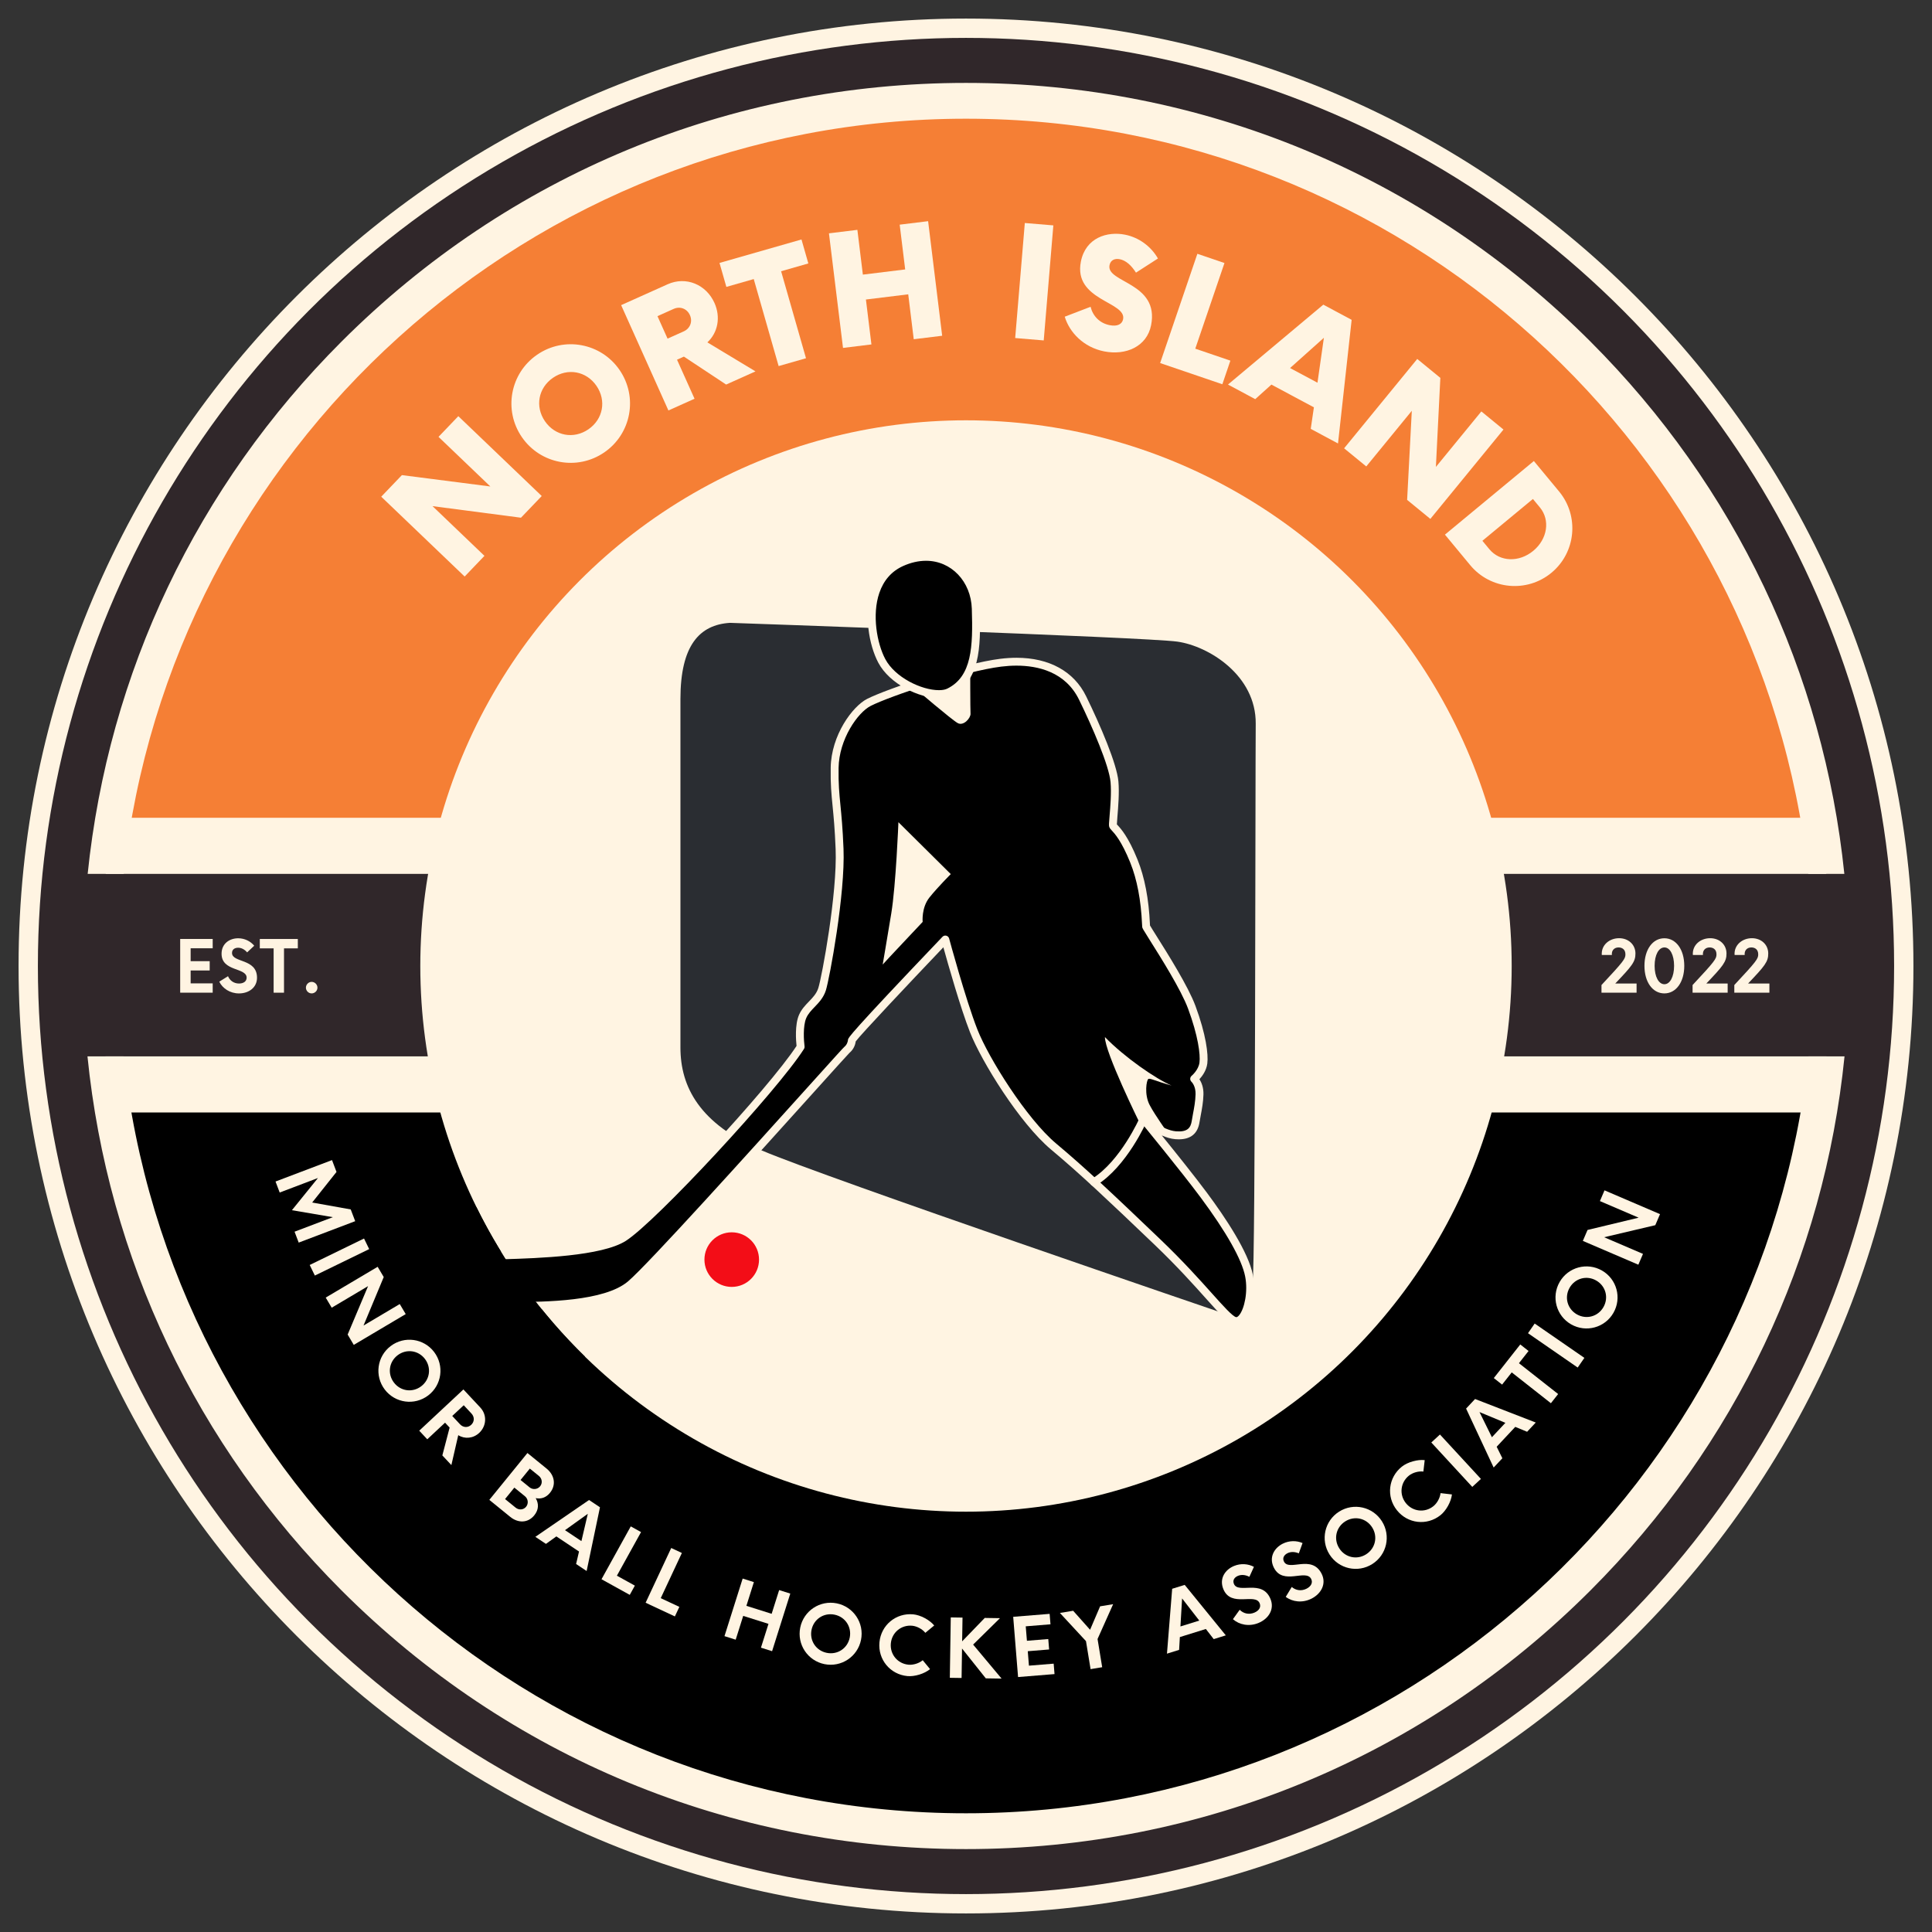<?xml version="1.0" encoding="utf-8"?>
<!-- Generator: Adobe Illustrator 16.0.0, SVG Export Plug-In . SVG Version: 6.00 Build 0)  -->
<!DOCTYPE svg PUBLIC "-//W3C//DTD SVG 1.1//EN" "http://www.w3.org/Graphics/SVG/1.1/DTD/svg11.dtd">
<svg version="1.1" id="Layer_3" xmlns="http://www.w3.org/2000/svg" xmlns:xlink="http://www.w3.org/1999/xlink" x="0px" y="0px"
	 width="300px" height="300px" viewBox="0 0 300 300" enable-background="new 0 0 300 300" xml:space="preserve">
<rect x="0" y="0" width="300" height="300" fill="#333333" stroke="none"/>
<path fill="#FFF4E2" d="M150,297.117C68.879,297.117,2.883,231.121,2.883,150S68.879,2.883,150,2.883S297.117,68.88,297.117,150
	C297.117,231.121,231.121,297.117,150,297.117z"/>
<g>
	<circle fill="#30272A" cx="150" cy="150" r="144.117"/>
	<circle fill="#F57F35" cx="149.999" cy="150" r="134.346"/>
	<path fill="#30272A" d="M287.334,150c0-6.333,0.432-12.559-0.418-18.659H10.878c-0.847,6.1,0.927,12.326,0.927,18.659
		c0,6.239-0.175,12.377,0.648,18.389h273.963C287.24,162.377,287.334,156.239,287.334,150z"/>
	<path d="M16.911,168.389C25.877,233.885,82.041,284.348,150,284.348c67.958,0,124.123-50.463,133.089-115.959H16.911
		L16.911,168.389z"/>
	<path fill="#FFF4E2" d="M17.623,126.987c-0.495,2.874-0.902,5.777-1.211,8.709h267.176c-0.311-2.932-0.716-5.835-1.213-8.709
		H17.623z"/>
	<path fill="#FFF4E2" d="M282.42,172.742c0.49-2.873,0.895-5.776,1.198-8.709H16.38c0.304,2.933,0.709,5.836,1.199,8.709H282.42z"/>
	<circle fill="#FFF4E2" cx="149.999" cy="150" r="84.734"/>
	<path fill="#2A2D32" d="M113.345,96.715c0,0,64.62,2.225,69.484,2.918c4.864,0.695,12.229,5.231,12.159,12.76
		c-0.068,7.529-0.037,84.91-0.486,86.856c-0.447,1.948-4.156,4.808-4.156,4.808s-62.27-21.233-71.998-25.389
		c-9.728-4.154-12.691-9.896-12.691-16.014c0-6.115,0-45.767,0-54.105C105.657,100.211,108.62,97.016,113.345,96.715z"/>
	<path d="M124.323,162.552c0,0-0.417-3.059,0.313-4.726c0.73-1.667,2.432-2.361,3.023-4.238c0.59-1.876,2.988-14.904,2.71-21.783
		c-0.278-6.879-0.834-7.852-0.765-12.577s3.147-9.062,5.328-10.168c3.196-1.621,14.824-5.465,20.475-6.16
		c5.651-0.695,10.47,0.926,12.692,5.466c2.224,4.539,4.725,10.422,4.955,13.017c0.233,2.593-0.324,6.438-0.23,6.81
		c0.093,0.37,1.391,0.926,3.244,5.512c1.852,4.585,1.852,9.821,1.896,10.145c0.049,0.324,5.561,8.431,7.09,12.554
		c1.528,4.121,1.991,7.227,1.807,8.662c-0.188,1.436-1.438,2.455-1.438,2.455s0.881,0.789,0.835,2.408
		c-0.047,1.621-0.418,3.012-0.604,4.215c-0.185,1.205-0.787,2.315-3.103,2.131c-2.316-0.185-5.004-2.5-5.004-2.5
		s6.285,7.643,9.35,11.766c3.064,4.122,6.399,9.218,7.05,12.553c0.647,3.338-0.603,7.182-2.038,7.042
		c-1.438-0.139-4.771-5.188-12.184-12.274c-7.412-7.088-11.535-10.979-16.121-14.824c-4.586-3.844-10.563-13.247-12.416-17.975
		c-1.852-4.725-4.398-14.173-4.398-14.173s-14.453,15.148-14.5,15.61c-0.046,0.464-0.231,1.067-0.787,1.528
		c-0.556,0.465-29.23,32.703-33.584,36.41c-4.354,3.705-15.564,3.289-20.058,3.383c-4.494,0.093-4.261-7.551-2.224-7.782
		c2.038-0.231,16.723-0.001,21.216-2.873C101.348,189.291,120.154,169.118,124.323,162.552z"/>
	<path fill="#FFF4E2" d="M191.986,205.749c-0.047,0-0.092-0.002-0.137-0.006c-0.99-0.097-2.183-1.427-4.552-4.074
		c-1.897-2.119-4.496-5.022-7.995-8.37c-7.541-7.209-11.585-11.02-16.091-14.796c-4.877-4.089-10.81-13.673-12.591-18.218
		c-1.479-3.771-3.414-10.593-4.134-13.194c-5.371,5.638-12.825,13.545-13.604,14.607c-0.078,0.536-0.316,1.237-0.987,1.798
		c-0.203,0.193-2.541,2.787-5.5,6.07c-8.691,9.646-24.87,27.602-28.079,30.334c-4.017,3.42-13.16,3.475-18.625,3.51
		c-0.682,0.004-1.295,0.008-1.817,0.02l-0.094,0.002c-2.851,0-4.011-2.615-4.138-4.854c-0.11-1.938,0.516-3.988,1.926-4.149
		c0.431-0.049,1.339-0.076,2.595-0.115c4.838-0.146,14.905-0.455,18.36-2.664c4.555-2.91,22.866-22.643,27.165-29.242
		c-0.084-0.771-0.29-3.279,0.385-4.824c0.379-0.866,0.969-1.477,1.539-2.068c0.609-0.634,1.186-1.23,1.461-2.107
		c0.542-1.723,2.962-14.653,2.683-21.575c-0.128-3.17-0.311-5.036-0.473-6.683c-0.185-1.876-0.331-3.357-0.292-5.928
		c0.076-5.081,3.396-9.554,5.662-10.704c3.073-1.558,14.829-5.503,20.678-6.222c0.855-0.105,1.701-0.159,2.509-0.159
		c5.085,0,8.925,2.118,10.806,5.963c2.268,4.628,4.776,10.536,5.019,13.231c0.157,1.753-0.032,4.001-0.156,5.489
		c-0.036,0.458-0.079,0.968-0.083,1.189c0.031,0.037,0.072,0.078,0.119,0.129c0.492,0.53,1.646,1.769,3.089,5.34
		c1.104,2.734,1.752,6.104,1.925,10.016c0.004,0.085,0.008,0.154,0.01,0.206c0.127,0.232,0.561,0.92,1.016,1.643
		c1.719,2.73,4.918,7.813,6.044,10.851c1.638,4.42,2.024,7.522,1.84,8.955c-0.141,1.082-0.778,1.946-1.222,2.43
		c0.303,0.47,0.654,1.259,0.624,2.373c-0.034,1.199-0.238,2.271-0.417,3.216c-0.07,0.375-0.141,0.731-0.192,1.073
		c-0.271,1.771-1.356,2.671-3.221,2.671c-0.169,0-0.347-0.007-0.536-0.022c-0.702-0.057-1.426-0.283-2.105-0.584
		c2.115,2.608,5.148,6.395,6.992,8.875c2.885,3.879,6.469,9.25,7.158,12.801c0.492,2.531-0.029,5.614-1.188,7.021
		C192.848,205.617,192.329,205.749,191.986,205.749z M146.791,145.275c0.051,0,0.101,0.006,0.15,0.02
		c0.214,0.055,0.382,0.22,0.44,0.434c0.025,0.094,2.56,9.47,4.381,14.111c1.756,4.479,7.668,13.896,12.236,17.727
		c4.533,3.801,8.59,7.621,16.148,14.852c3.535,3.379,6.149,6.303,8.062,8.438c1.668,1.862,3.242,3.623,3.76,3.672h0.017
		c0.111,0,0.272-0.114,0.432-0.307c0.82-0.996,1.393-3.647,0.932-6.01c-0.513-2.631-2.912-6.888-6.939-12.305
		c-3.021-4.063-9.268-11.667-9.329-11.743c-0.203-0.244-0.185-0.603,0.045-0.825c0.226-0.221,0.585-0.232,0.825-0.025
		c0.025,0.021,2.566,2.188,4.652,2.354c1.791,0.146,2.287-0.542,2.451-1.614c0.053-0.354,0.124-0.728,0.197-1.115
		c0.172-0.9,0.366-1.92,0.396-3.022c0.035-1.292-0.608-1.917-0.637-1.942c-0.129-0.119-0.201-0.293-0.193-0.469
		c0.006-0.177,0.084-0.344,0.222-0.456c0.008-0.007,1.065-0.891,1.216-2.059c0.158-1.228-0.211-4.156-1.773-8.371
		c-1.082-2.919-4.236-7.933-5.934-10.625c-1.122-1.785-1.156-1.854-1.186-2.055c-0.008-0.047-0.016-0.182-0.025-0.392
		c-0.165-3.773-0.783-7.007-1.835-9.611c-1.358-3.362-2.403-4.485-2.853-4.965c-0.207-0.224-0.356-0.386-0.418-0.628
		c-0.055-0.217-0.03-0.54,0.062-1.626c0.119-1.444,0.302-3.629,0.153-5.277c-0.225-2.532-2.777-8.479-4.896-12.803
		c-2.138-4.362-6.458-5.277-9.708-5.277c-0.758,0-1.551,0.05-2.361,0.15c-5.735,0.706-17.261,4.572-20.271,6.099
		c-2.041,1.036-4.928,5.201-4.993,9.631c-0.036,2.501,0.106,3.953,0.286,5.79c0.155,1.581,0.349,3.549,0.478,6.753
		c0.284,7.049-2.185,20.233-2.738,21.991c-0.363,1.151-1.099,1.914-1.748,2.588c-0.517,0.539-1.007,1.047-1.298,1.712
		c-0.542,1.239-0.377,3.594-0.267,4.397c0.019,0.143-0.013,0.288-0.09,0.41c-4.118,6.483-22.986,26.813-27.656,29.799
		c-3.739,2.389-13.655,2.693-18.981,2.856c-1.181,0.036-2.114,0.063-2.495,0.106c-0.397,0.045-0.937,1.213-0.843,2.865
		c0.036,0.618,0.341,3.698,2.917,3.698h0.069c0.526-0.011,1.145-0.015,1.834-0.019c4.95-0.03,14.164-0.088,17.839-3.217
		c3.148-2.681,19.291-20.597,27.963-30.223c4.34-4.818,5.46-6.055,5.626-6.191c0.413-0.346,0.537-0.8,0.57-1.119
		c0.028-0.271,0.067-0.674,14.666-15.973C146.465,145.342,146.625,145.275,146.791,145.275z"/>
	<path fill="#FFF4E2" d="M71.167,64.623L84.12,77.022l-3.223,3.368l-13.735-1.797l8.063,7.72l-3.074,3.211L59.198,77.127
		l3.207-3.351l13.735,1.763l-8.048-7.703L71.167,64.623z"/>
	<path fill="#FFF4E2" d="M81.034,67.874c-2.883-4.197-1.822-9.914,2.375-12.798c4.197-2.883,9.914-1.823,12.798,2.375
		c2.883,4.195,1.823,9.914-2.375,12.796C89.634,73.131,83.917,72.07,81.034,67.874z M92.62,59.913
		c-1.571-2.285-4.462-2.822-6.749-1.251c-2.285,1.57-2.821,4.462-1.251,6.748c1.57,2.286,4.462,2.822,6.749,1.251
		C93.653,65.091,94.19,62.199,92.62,59.913z"/>
	<path fill="#FFF4E2" d="M117.312,57.668l-4.558,2.045l-6.559-4.339l-1.068,0.479l2.721,6.063l-4.057,1.821L96.45,47.382l7.218-3.24
		c2.878-1.292,6,0.058,7.272,2.893c1.009,2.246,0.512,4.643-1.101,6.127L117.312,57.668z M107.128,48.929
		c-0.451-1.003-1.525-1.412-2.528-0.961l-2.508,1.125l1.566,3.489l2.508-1.125C107.169,51.006,107.579,49.932,107.128,48.929z"/>
	<path fill="#FFF4E2" d="M125.519,40.908l-4.229,1.21l3.866,13.511l-4.25,1.216l-3.865-13.511l-4.251,1.216l-1.065-3.721
		l12.73-3.643L125.519,40.908z"/>
	<path fill="#FFF4E2" d="M144.117,34.344l2.182,17.792l-4.414,0.541l-0.855-6.975l-6.57,0.807l0.854,6.974l-4.412,0.542
		l-2.183-17.793l4.414-0.541l0.852,6.951l6.571-0.805l-0.853-6.952L144.117,34.344z"/>
	<path fill="#FFF4E2" d="M159.133,34.627l4.43,0.371l-1.494,17.863l-4.432-0.371L159.133,34.627z"/>
	<path fill="#FFF4E2" d="M165.332,49.177l4.011-1.541c0.366,1.462,1.419,2.549,2.968,2.856c1.194,0.238,1.931-0.151,2.084-0.926
		c0.547-2.743-7.762-2.884-6.554-8.957c0.737-3.704,4.084-4.72,6.851-4.169c2.203,0.438,4.066,1.857,5.113,3.698l-3.41,2.197
		c-0.742-1.171-1.597-1.902-2.512-2.083c-0.75-0.149-1.435,0.104-1.597,0.925c-0.547,2.743,7.778,2.669,6.454,9.328
		c-0.662,3.329-3.938,4.724-7.289,4.057C168.262,53.928,166.066,51.614,165.332,49.177z"/>
	<path fill="#FFF4E2" d="M191.053,56.001l-1.248,3.665l-9.66-3.292l5.782-16.966l4.207,1.434l-4.532,13.301L191.053,56.001z"/>
	<path fill="#FFF4E2" d="M204.021,63.251l-6.597-3.531l-2.512,2.261l-4.233-2.268l14.803-12.406l4.401,2.358l-2.118,19.197
		l-4.234-2.267L204.021,63.251z M204.576,59.428l0.996-6.976l-5.252,4.697L204.576,59.428z"/>
	<path fill="#FFF4E2" d="M233.458,66.7l-11.354,13.875l-3.606-2.953l0.726-13.832l-7.07,8.639l-3.441-2.816l11.355-13.874
		l3.588,2.936l-0.691,13.831l7.059-8.621L233.458,66.7z"/>
	<path fill="#FFF4E2" d="M238.177,71.586l3.919,4.732c3.154,3.812,2.621,9.466-1.189,12.622c-3.813,3.154-9.465,2.622-12.62-1.19
		l-3.918-4.732L238.177,71.586z M231.268,85.281c1.631,1.971,4.608,2.081,6.817,0.252c2.21-1.829,2.657-4.776,1.026-6.746
		l-1.082-1.307l-7.844,6.493L231.268,85.281z"/>
	<path fill="#FFF4E2" d="M29.603,147.25v2h2.958v1.445h-2.958v2.002h3.424v1.445h-5.048v-8.341h5.048v1.446h-3.424V147.25z"/>
	<path fill="#FFF4E2" d="M34.049,152.432l1.357-0.846c0.289,0.689,0.912,1.135,1.712,1.135c0.712,0,1.179-0.345,1.179-0.91
		c0-1.603-3.892-0.914-3.892-3.715c0-1.601,1.268-2.401,2.58-2.401c1.011,0,1.923,0.467,2.49,1.157l-1.101,1.033
		c-0.4-0.467-0.89-0.722-1.401-0.722c-0.512,0-0.945,0.255-0.945,0.811c0,1.568,3.881,0.813,3.881,3.847
		c0,1.523-1.268,2.437-2.802,2.437C35.706,154.255,34.561,153.477,34.049,152.432z"/>
	<path fill="#FFF4E2" d="M46.246,147.261H44.1v6.884h-1.612v-6.884h-2.146v-1.457h5.904V147.261z"/>
	<path fill="#FFF4E2" d="M47.502,153.365c0-0.489,0.411-0.901,0.889-0.901c0.49,0,0.901,0.412,0.901,0.901
		c0,0.488-0.411,0.89-0.901,0.89C47.913,154.255,47.502,153.854,47.502,153.365z"/>
	<path fill="#FFF4E2" d="M254.127,152.721v1.424h-5.449v-1.189c3.471-3.714,3.717-4.081,3.717-4.759c0-0.8-0.545-1.078-1.058-1.078
		c-0.635-0.012-1.123,0.433-1.045,1.167h-1.567c-0.111-1.546,1.189-2.602,2.689-2.602c1.425,0,2.523,0.969,2.537,2.358
		c0.01,1.311-0.547,1.957-3.139,4.682h3.314V152.721z"/>
	<path fill="#FFF4E2" d="M255.35,149.974c0-2.524,1.269-4.281,3.092-4.281c1.813,0,3.091,1.757,3.091,4.281
		s-1.278,4.281-3.091,4.281C256.617,154.255,255.35,152.498,255.35,149.974z M259.952,149.974c0-1.701-0.636-2.857-1.5-2.857
		c-0.892,0-1.524,1.156-1.524,2.857c0,1.701,0.635,2.857,1.524,2.857C259.316,152.831,259.952,151.675,259.952,149.974z"/>
	<path fill="#FFF4E2" d="M268.27,152.721v1.424h-5.447v-1.189c3.47-3.714,3.712-4.081,3.712-4.759c0-0.8-0.544-1.078-1.054-1.078
		c-0.635-0.012-1.125,0.433-1.049,1.167h-1.565c-0.112-1.546,1.188-2.602,2.69-2.602c1.422,0,2.523,0.969,2.534,2.358
		c0.011,1.311-0.546,1.957-3.136,4.682h3.314V152.721z"/>
	<path fill="#FFF4E2" d="M274.751,152.721v1.424h-5.448v-1.189c3.469-3.714,3.713-4.081,3.713-4.759c0-0.8-0.545-1.078-1.056-1.078
		c-0.635-0.012-1.124,0.433-1.046,1.167h-1.568c-0.109-1.546,1.19-2.602,2.692-2.602c1.423,0,2.522,0.969,2.534,2.358
		c0.011,1.311-0.545,1.957-3.135,4.682h3.313V152.721z"/>
	<path d="M147.347,107.485c-2.273,1.112-8.385-1.02-10.423-4.864c-2.038-3.845-3.011-12.554,3.058-15.287
		c6.067-2.733,11.349,1.343,11.534,7.18C151.7,100.351,151.607,105.4,147.347,107.485z"/>
	<path fill="#FFF4E2" d="M145.803,108.391c-3.145,0-7.68-2.204-9.419-5.484c-1.463-2.76-2.276-7.505-1-11.232
		c0.791-2.307,2.253-3.954,4.346-4.898c1.361-0.612,2.73-0.923,4.07-0.923c4.591,0,8.171,3.715,8.328,8.641
		c0.201,6.323-0.005,11.334-4.512,13.54C147.132,108.271,146.521,108.391,145.803,108.391z M143.799,87.078
		c-1.167,0-2.366,0.273-3.567,0.814c-1.772,0.799-3.015,2.205-3.691,4.179c-1.152,3.362-0.384,7.798,0.923,10.265
		c1.51,2.848,5.607,4.833,8.339,4.833c0.523,0,0.965-0.08,1.274-0.232c3.851-1.882,4.013-6.527,3.827-12.402
		C150.77,90.283,147.715,87.078,143.799,87.078z"/>
	<path fill="#FFF4E2" d="M169.884,184.176c-0.204,0-0.403-0.104-0.521-0.29c-0.18-0.288-0.09-0.665,0.197-0.843
		c4.446-2.753,7.398-9.447,7.428-9.514c0.136-0.311,0.494-0.45,0.806-0.317c0.31,0.136,0.452,0.496,0.315,0.806
		c-0.125,0.289-3.131,7.108-7.905,10.065C170.105,184.145,169.992,184.176,169.884,184.176z"/>
	<path fill="#FFF4E2" d="M178.313,167.543c0.278-0.162,1.021,0.3,3.613,1.02c-2.432-1.02-7.295-4.377-10.354-7.527
		c-0.022,2.34,5.373,13.295,5.373,13.295l0.604-0.232c0,0,0.672,0.498,1.141,0.535c0.471,0.039,2.381,1.088,2.474,1.11
		c0.092,0.022-1.761-2.479-2.642-4.147C177.643,169.928,178.035,167.704,178.313,167.543z"/>
	<path fill="#FFF4E2" d="M137.062,149.778c0.093-0.139,6.208-6.624,6.208-6.624s-0.22-2.212,1.065-3.81
		c1.285-1.599,3.301-3.614,3.301-3.614l-8.13-8.06c0,0-0.382,9.728-1.111,14.175C137.665,146.292,137.062,149.778,137.062,149.778z"
		/>
	<path fill="#FFF4E2" d="M150.657,103.832c0,0-0.764,2.056-1.645,2.75c-0.879,0.695-2.232,1.242-3.103,1.197
		c-0.872-0.045-1.528-0.271-1.528-0.271l-2.213-0.545c0,0,5.617,4.807,6.543,5.316c0.926,0.51,2.038-0.81,1.992-1.458
		C150.658,110.172,150.657,103.832,150.657,103.832z"/>
	<path d="M73.964,187.428c-3.607,2.157-7.211,5.647-8.7,8.721c-2.087,4.309-4.172,10.838,1.665,15.146
		c5.837,4.309,18.066,3.613,20.011,3.613c1.239,0,2.871-2.03,3.894-4.258C83.976,203.958,78.249,196.114,73.964,187.428z"/>
	<path fill="#FFF4E2" d="M55.155,189.624l-8.773,3.327l-0.642-1.694l5.94-2.255l-6.351-1.083l4.044-4.999l-5.942,2.255l-0.648-1.709
		l8.772-3.327l0.697,1.838l-3.777,4.75l5.986,1.073L55.155,189.624z"/>
	<path fill="#FFF4E2" d="M56.526,192.316l0.8,1.644l-8.436,4.108l-0.8-1.643L56.526,192.316z"/>
	<path fill="#FFF4E2" d="M62.999,204.051l-8.066,4.783l-0.95-1.604l3.171-7.521l-5.646,3.35l-0.932-1.57l8.066-4.782l0.944,1.591
		l-3.138,7.53l5.625-3.336L62.999,204.051z"/>
	<path fill="#FFF4E2" d="M60.663,209.016c2.122-1.61,5.135-1.199,6.747,0.92c1.611,2.123,1.201,5.138-0.921,6.748
		c-2.122,1.61-5.135,1.199-6.746-0.92C58.13,213.641,58.541,210.628,60.663,209.016z M65.406,215.26
		c1.355-1.029,1.608-2.887,0.58-4.242c-1.029-1.353-2.887-1.605-4.241-0.578c-1.355,1.029-1.608,2.888-0.58,4.24
		C62.194,216.035,64.052,216.288,65.406,215.26z"/>
	<path fill="#FFF4E2" d="M70.089,227.498l-1.402-1.501l1.13-4.325l-0.709-0.759l-2.761,2.58l-1.248-1.336l6.858-6.405l2.623,2.807
		c1.076,1.152,0.972,2.875-0.17,3.942c-0.943,0.88-2.256,0.978-3.252,0.351L70.089,227.498z M73.17,221.246
		c0.521-0.487,0.528-1.23,0.042-1.751l-1.204-1.29l-1.783,1.665l1.204,1.291C71.915,221.682,72.648,221.732,73.17,221.246z"/>
	<path fill="#FFF4E2" d="M82.96,235.301c-1.01,1.242-2.543,1.206-3.726,0.242l-3.25-2.643l5.916-7.277l2.979,2.422
		c1.203,0.979,1.539,2.508,0.521,3.76c-0.624,0.769-1.418,0.991-2.217,0.824C83.668,233.459,83.687,234.408,82.96,235.301z
		 M81.694,233.966c0.395-0.485,0.328-1.217-0.186-1.635l-1.64-1.333l-1.443,1.775l1.639,1.332
		C80.579,234.523,81.292,234.46,81.694,233.966z M83.68,229.182l-1.407-1.143l-1.442,1.773l1.406,1.146
		c0.496,0.401,1.233,0.325,1.636-0.169C84.275,230.293,84.176,229.585,83.68,229.182z"/>
	<path fill="#FFF4E2" d="M89.91,240.919l-3.518-2.347l-1.617,1.162l-1.644-1.096l8.335-5.718l1.697,1.132l-2.071,9.895l-1.635-1.09
		L89.91,240.919z M90.282,239.302l0.992-4.239l-3.541,2.541L90.282,239.302z"/>
	<path fill="#FFF4E2" d="M98.582,246.216l-0.793,1.435l-4.387-2.428l4.542-8.207l1.597,0.885l-3.749,6.772L98.582,246.216z"/>
	<path fill="#FFF4E2" d="M105.49,249.514l-0.695,1.482l-4.543-2.125l3.976-8.5l1.653,0.775l-3.281,7.015L105.49,249.514z"/>
	<path fill="#FFF4E2" d="M122.715,247.451l-2.825,8.945l-1.729-0.547l1.168-3.697l-3.924-1.238l-1.167,3.695l-1.741-0.549
		l2.824-8.942l1.742,0.549l-1.164,3.687l3.923,1.237l1.164-3.686L122.715,247.451z"/>
	<path fill="#FFF4E2" d="M124.26,252.734c0.528-2.61,3.062-4.291,5.673-3.766c2.61,0.527,4.293,3.063,3.765,5.672
		c-0.528,2.61-3.062,4.293-5.673,3.766C125.416,257.878,123.732,255.346,124.26,252.734z M131.946,254.287
		c0.336-1.665-0.701-3.229-2.367-3.564c-1.668-0.337-3.229,0.699-3.565,2.365c-0.337,1.667,0.699,3.229,2.367,3.566
		C130.047,256.991,131.608,255.954,131.946,254.287z"/>
	<path fill="#FFF4E2" d="M141.811,250.675c1.132,0.109,2.531,0.857,3.252,1.729l-1.377,1.14c-0.472-0.587-1.31-1.03-2.043-1.101
		c-1.694-0.161-3.153,1.043-3.314,2.736c-0.162,1.694,1.043,3.153,2.737,3.314c0.735,0.068,1.641-0.207,2.214-0.694l1.138,1.38
		c-0.873,0.721-2.389,1.19-3.521,1.082c-2.677-0.255-4.592-2.574-4.337-5.25C136.814,252.335,139.133,250.42,141.811,250.675z"/>
	<path fill="#FFF4E2" d="M153.076,260.615l-3.692-4.635l-0.07,4.576l-1.826-0.027l0.146-9.379l1.825,0.029l-0.058,3.688l3.509-3.634
		l2.365,0.037l-4.168,4.1l4.42,5.283L153.076,260.615z"/>
	<path fill="#FFF4E2" d="M159.277,252.535l0.183,2.244l3.315-0.27l0.131,1.621l-3.314,0.27l0.182,2.244l3.84-0.312l0.132,1.62
		l-5.661,0.459l-0.756-9.352l5.658-0.459l0.132,1.621L159.277,252.535z"/>
	<path fill="#FFF4E2" d="M170.427,254.503l0.72,4.381l-1.803,0.298l-0.713-4.347l-4.053-4.378l2.061-0.338l2.627,2.951l1.559-3.641
		l2.021-0.332L170.427,254.503z"/>
	<path fill="#FFF4E2" d="M187.244,252.948l-4.037,1.257l-0.114,1.986l-1.887,0.588l0.808-10.075l1.946-0.604l6.381,7.838
		l-1.875,0.584L187.244,252.948z M186.223,251.643l-2.668-3.439l-0.259,4.352L186.223,251.643z"/>
	<path fill="#FFF4E2" d="M191.448,251.425l1.049-1.458c0.596,0.594,1.435,0.79,2.267,0.448c0.74-0.306,1.079-0.862,0.838-1.452
		c-0.686-1.666-4.439,0.714-5.638-2.201c-0.685-1.666,0.294-3.041,1.659-3.601c1.053-0.435,2.2-0.338,3.086,0.138l-0.704,1.547
		c-0.616-0.313-1.233-0.373-1.769-0.152c-0.53,0.218-0.873,0.668-0.635,1.246c0.67,1.634,4.383-0.813,5.681,2.347
		c0.651,1.584-0.278,3.075-1.874,3.731C193.95,252.614,192.425,252.294,191.448,251.425z"/>
	<path fill="#FFF4E2" d="M199.65,247.96l0.932-1.537c0.641,0.545,1.492,0.675,2.295,0.269c0.713-0.361,1.008-0.944,0.721-1.515
		c-0.814-1.604-4.367,1.063-5.791-1.747c-0.813-1.606,0.051-3.054,1.366-3.722c1.017-0.513,2.167-0.507,3.086-0.104l-0.579,1.599
		c-0.64-0.267-1.259-0.274-1.771-0.015c-0.512,0.26-0.816,0.735-0.535,1.295c0.795,1.574,4.305-1.157,5.846,1.888
		c0.775,1.528-0.033,3.087-1.57,3.866C202.24,248.945,200.695,248.748,199.65,247.96z"/>
	<path fill="#FFF4E2" d="M206.443,241.371c-1.426-2.251-0.76-5.219,1.492-6.645s5.222-0.76,6.646,1.49
		c1.428,2.254,0.76,5.221-1.492,6.646C210.838,244.289,207.87,243.623,206.443,241.371z M213.07,237.176
		c-0.909-1.438-2.739-1.849-4.178-0.938c-1.438,0.91-1.849,2.738-0.938,4.176s2.738,1.85,4.177,0.938
		C213.568,240.441,213.98,238.613,213.07,237.176z"/>
	<path fill="#FFF4E2" d="M217.684,227.739c0.89-0.708,2.418-1.14,3.543-1.011l-0.205,1.775c-0.746-0.096-1.656,0.165-2.236,0.625
		c-1.33,1.059-1.547,2.938-0.488,4.271c1.059,1.33,2.938,1.548,4.27,0.488c0.578-0.459,1.039-1.287,1.117-2.035l1.773,0.205
		c-0.128,1.123-0.895,2.515-1.786,3.223c-2.104,1.673-5.093,1.328-6.765-0.777C215.23,232.398,215.575,229.411,217.684,227.739z"/>
	<path fill="#FFF4E2" d="M222.253,223.988l1.343-1.237l6.361,6.896l-1.344,1.238L222.253,223.988z"/>
	<path fill="#FFF4E2" d="M235.29,221.564l-2.888,3.086l0.884,1.787l-1.353,1.442l-4.279-9.155l1.393-1.488l9.424,3.654l-1.342,1.436
		L235.29,221.564z M233.755,220.936l-4.019-1.67l1.927,3.907L233.755,220.936z"/>
	<path fill="#FFF4E2" d="M237.354,209.781l-1.494,1.896l6.086,4.788l-1.122,1.427l-6.083-4.789L233.245,215l-1.287-1.014
		l4.108-5.219L237.354,209.781z"/>
	<path fill="#FFF4E2" d="M237.268,207.02l1.037-1.502l7.717,5.332l-1.039,1.502L237.268,207.02z"/>
	<path fill="#FFF4E2" d="M243.957,205.641c-2.311-1.326-3.104-4.264-1.777-6.574c1.324-2.31,4.264-3.104,6.573-1.778
		c2.31,1.325,3.104,4.263,1.779,6.573C249.206,206.172,246.268,206.967,243.957,205.641z M247.861,198.839
		c-1.475-0.848-3.284-0.356-4.131,1.118c-0.849,1.477-0.356,3.286,1.117,4.133c1.478,0.846,3.285,0.355,4.133-1.119
		C249.827,201.496,249.338,199.686,247.861,198.839z"/>
	<path fill="#FFF4E2" d="M249.148,184.836l8.619,3.695l-0.733,1.714l-7.945,1.871l6.034,2.588l-0.721,1.678l-8.619-3.696
		l0.729-1.699l7.934-1.906l-6.012-2.577L249.148,184.836z"/>
	<circle fill="#F30D17" cx="113.623" cy="195.591" r="4.239"/>
	<g>
		<path fill="#FFF4E2" d="M19.213,135.696C26.365,69.853,82.287,18.433,150,18.433s123.634,51.42,130.786,117.263h5.603
			c-3.219-31.221-16.929-60.161-39.427-82.659C221.063,27.138,186.627,12.874,150,12.874c-36.628,0-71.063,14.264-96.963,40.163
			c-22.497,22.499-36.208,51.438-39.424,82.659H19.213z"/>
		<path fill="#FFF4E2" d="M280.816,164.033c-7.025,65.973-63.01,117.533-130.816,117.533c-67.806,0-123.791-51.562-130.819-117.533
			h-5.598c3.163,31.326,16.892,60.365,39.454,82.931c25.9,25.899,60.335,40.162,96.963,40.162c36.627,0,71.063-14.263,96.962-40.162
			c22.563-22.563,36.292-51.604,39.455-82.931H280.816z"/>
	</g>
</g>
</svg>
